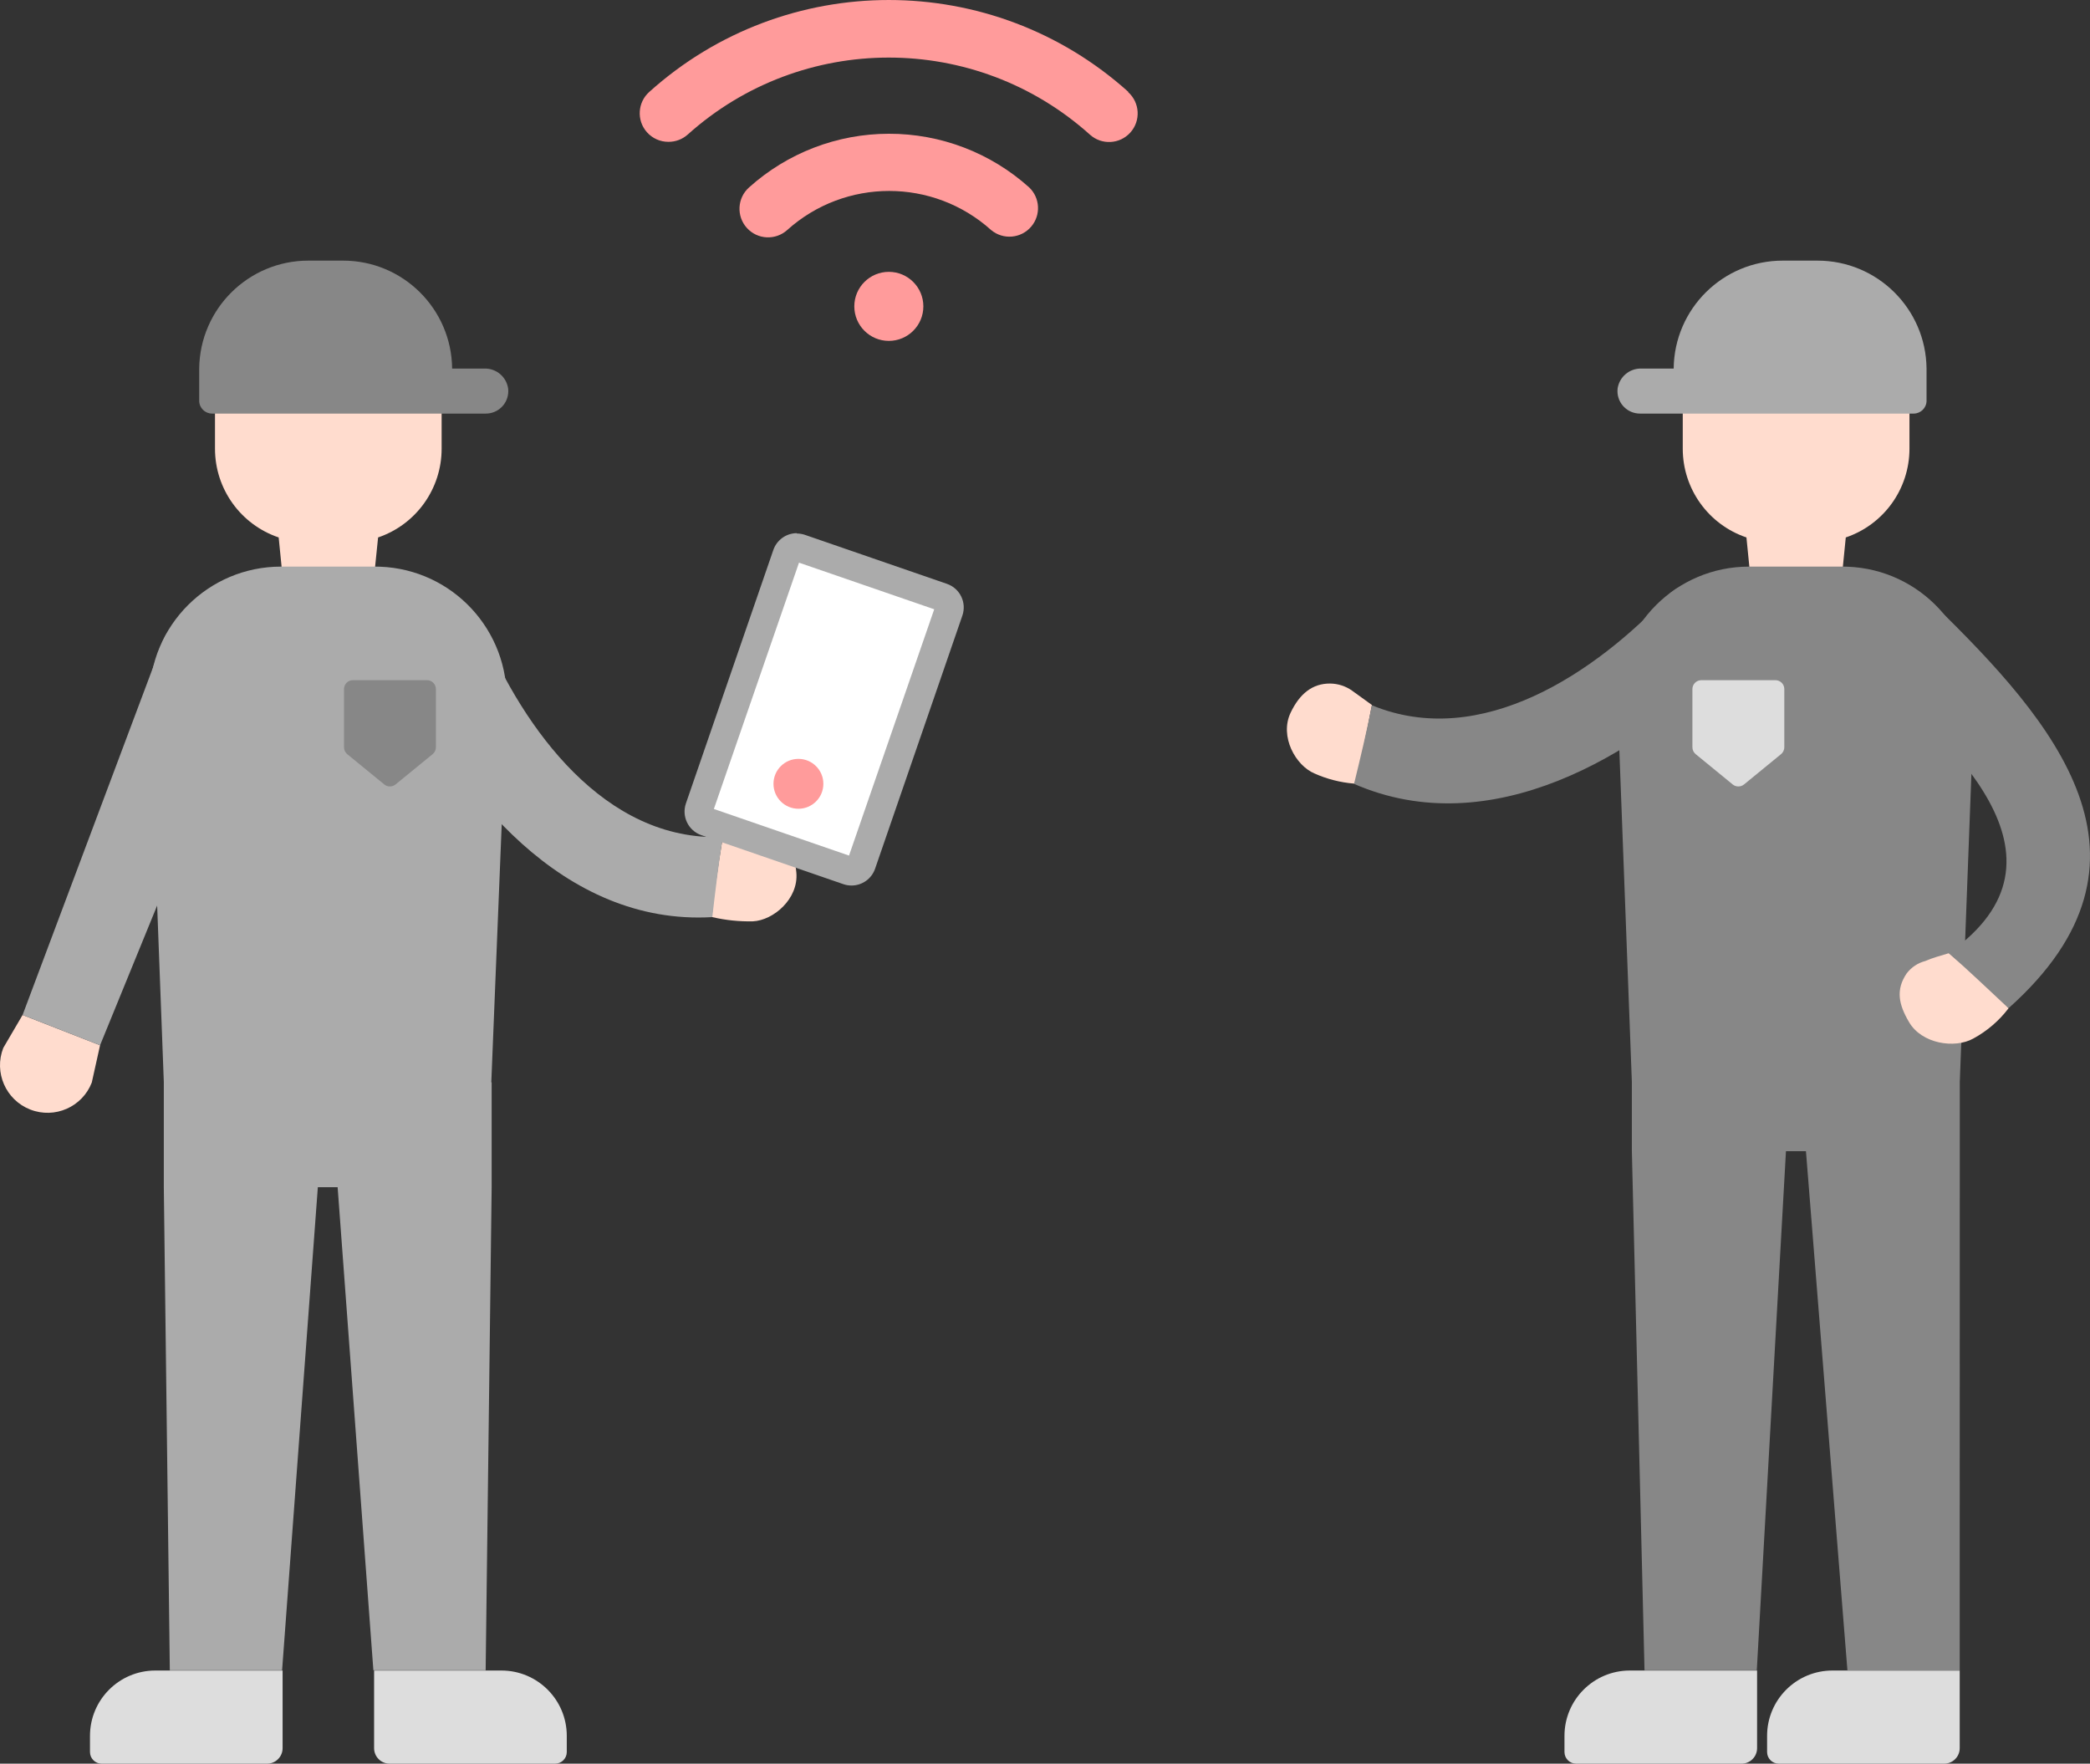 <?xml version="1.0" encoding="UTF-8"?>
<svg id="_レイヤー_1" data-name="レイヤー_1" xmlns="http://www.w3.org/2000/svg" version="1.1" viewBox="0 0 292.419 246.754">
  <rect x="0" y="0" width="292.419" height="246.754" fill="#333333" stroke="none"/>
  <!-- Generator: Adobe Illustrator 29.6.1, SVG Export Plug-In . SVG Version: 2.1.1 Build 9)  -->
  <defs>
    <style>
      .st0 {
        fill: #ff9b9b;
      }

      .st1 {
        fill: #ddd;
      }

      .st2 {
        fill: #fff;
      }

      .st3 {
        fill: #878787;
      }

      .st4 {
        fill: #ababab;
      }

      .st5 {
        fill: #ffdcce;
      }
    </style>
  </defs>
  <path class="st5" d="M191.95,98.634c-.71,3.72-2.14,10.94-2.5,11-1.906-.154-3.773-.631-5.52-1.41-2.66-1.11-4.93-5.18-3.36-8.5h0c1.26-2.66,3.06-4.11,5.54-4.09,1.101.014,2.172.363,3.07,1l2.77,2Z"/>
  <path class="st3" d="M242.34,83.704h0c2.11,2.64,3,6-.42,9.3-13,12.74-33.35,25-52.47,16.67.88-3.61,1.77-7.33,2.5-11,15.31,6.33,31.41-4.67,41.41-15.36,2.301-2.384,6.099-2.452,8.484-.151.176.17.342.351.496.541Z"/>
  <path class="st5" d="M254.05,41.874h-5.5c-7.235-.006-13.104,5.855-13.11,13.09,0,.013,0,.027 0.0.04v7.78c.004,5.619,3.588,10.61,8.91,12.41l.41,4.11h13.08l.41-4.11c5.322-1.8,8.906-6.791,8.91-12.41v-7.78c.017-7.235-5.835-13.113-13.07-13.13-.013-0-.027-0-.04-0Z"/>
  <path class="st1" d="M228.02,233.724h17.82v10.86c0,1.198-.972,2.17-2.17,2.17h-23.15c-.9,0-1.63-.73-1.63-1.63v-2.26c0-5.048,4.092-9.14,9.14-9.14h-.01Z"/>
  <path class="st1" d="M272.02,246.754h-23.15c-.9,0-1.63-.73-1.63-1.63v-2.26c0-5.048,4.092-9.14,9.14-9.14h17.81v10.86c0,1.198-.972,2.17-2.17,2.17Z"/>
  <path class="st4" d="M229.63,51.564h4.54c.088-8.369,6.9-15.106,15.27-15.1h4.84c8.37-.006,15.182,6.731,15.27,15.1h0v4.5c0,.99-.8,1.794-1.79,1.8h-38.31c-1.74-.002-3.148-1.414-3.146-3.154 0-.106.006-.211.016-.316.228-1.645,1.649-2.861,3.31-2.83Z"/>
  <path class="st3" d="M258.504,79.287c-.204-.008-.409-.012-.614-.013h-13.18c-10.168.004-18.407,8.249-18.403,18.417 0.0.231.005.462.013.693l2,53v9.68l1.77,72.62h15.71l4.08-72.62h2.797l5.803,72.66h15.71l.01-72.66v-9.68l2-53c.387-10.16-7.536-18.71-17.696-19.097Z"/>
  <path class="st5" d="M272.66,133.364c2.89,2.53,6.39,4.8,8.36,7.71-1.324,1.744-3.005,3.186-4.93,4.23-2.58,1.44-7.23.75-9-2.32h0c-1.44-2.45-1.88-4.51-.31-6.81.65-.848,1.565-1.453,2.6-1.72,1.01-.45,2.21-.76,3.28-1.09Z"/>
  <path class="st3" d="M260.55,83.554c0-.6-.09-.44,0,0,3.48-2.38,5.56-3.32,10,1,16.87,16.45,33.73,35.75,10.47,56.51-2.74-2.56-5.53-5.22-8.36-7.71,19.16-13.48-.3-29.86-11.8-40.47-3.02-2.78-3.78-6.94-.31-9.33Z"/>
  <path class="st1" d="M236.79,96.404v8.11c-.01.387.16.756.46,1l5.18,4.24c.461.371,1.119.371,1.58,0l5.18-4.24c.3-.244.47-.613.46-1v-8.11c-.005-.683-.557-1.235-1.24-1.24h-10.38c-.683.005-1.235.557-1.24,1.24Z"/>
  <path class="st0" d="M157.86,12.844c-19.05-17.125-47.95-17.125-67,0-1.657,1.461-1.816,3.989-.354,5.646.765.867,1.868,1.361,3.024,1.354.983.006,1.933-.35,2.67-1,16.01-14.384,40.29-14.384,56.3,0,1.643,1.477,4.173,1.343,5.65-.3,1.477-1.643,1.343-4.173-.3-5.65h0l.01-.05Z"/>
  <path class="st0" d="M124.36,18.714c-7.228.005-14.198,2.684-19.57,7.52-1.643,1.477-1.777,4.007-.3,5.65,1.477,1.643,4.007,1.777,5.65.3,8.112-7.291,20.418-7.291,28.53,0,1.696,1.416,4.218,1.189,5.634-.507,1.345-1.611,1.216-3.987-.294-5.443-5.391-4.856-12.394-7.536-19.65-7.52Z"/>
  <circle class="st0" cx="124.36" cy="42.864" r="4.83"/>
  <path class="st5" d="M3.16,142.004l10.84,4.24-1.16,5.22c-1.332,3.417-5.182,5.107-8.598,3.775-.004-.002-.008-.003-.012-.005h0c-3.421-1.337-5.109-5.194-3.772-8.615.001-.002.001-.003.002-.005l2.7-4.61Z"/>
  <path class="st4" d="M31.36,85.934h0c3.419,1.342,5.102,5.201,3.76,8.62l-21.12,51.69-10.84-4.24,19.63-52.3c1.342-3.391,5.163-5.072,8.57-3.77Z"/>
  <path class="st5" d="M101.13,117.104c-.62,3.73-1.67,10.9-1.47,11.21,1.858.432,3.763.63,5.67.59,2.88-.13,6.42-3.15,6.09-6.82h0c-.26-2.92-1.45-4.91-3.78-5.75-1.051-.35-2.181-.381-3.25-.09l-3.26.86Z"/>
  <path class="st4" d="M59.01,85.654h0c-2.9,1.75-4.87,4.56-2.82,8.88,7.77,16.44,22.65,35,43.47,33.78.43-3.7.87-7.49,1.47-11.22-16.57.7-27.87-15.22-33.56-28.7-1.334-3.033-4.875-4.41-7.908-3.076-.224.099-.442.211-.652.336Z"/>
  <path class="st5" d="M48.7,41.874h-5.51c-7.235-.006-13.104,5.855-13.11,13.09,0,.013,0,.027 0.0.04v7.78c.004,5.619,3.588,10.61,8.91,12.41l.41,4.11h13.08l.42-4.11c5.325-1.81,8.902-6.816,8.89-12.44v-7.75c.017-7.235-5.835-13.113-13.07-13.13-.007-0-.013-0-.02-0Z"/>
  <path class="st1" d="M21.72,233.724h17.82v10.86c0,1.198-.972,2.17-2.17,2.17H14.22c-.9,0-1.63-.73-1.63-1.63v-2.26c0-5.044,4.086-9.134,9.13-9.14Z"/>
  <path class="st1" d="M52.34,233.724h17.82c5.048-0,9.14,4.092,9.14,9.14v2.26c0,.9-.73,1.63-1.63,1.63h-23.16c-1.198,0-2.17-.972-2.17-2.17v-10.86h0Z"/>
  <path class="st3" d="M67.79,51.564h-4.53c-.088-8.369-6.9-15.106-15.27-15.1h-4.84c-8.369-.001-15.181,6.731-15.28,15.1h0v4.5c0,.99.8,1.795,1.79,1.8h38.31c1.734.004,3.143-1.398,3.147-3.133 0-.113-.006-.225-.017-.337-.223-1.648-1.648-2.865-3.31-2.83Z"/>
  <path class="st4" d="M70.88,98.384c.387-10.16-7.536-18.71-17.697-19.097-.234-.009-.469-.013-.703-.013h-13.17c-10.168.004-18.407,8.249-18.403,18.417 0.0.231.005.462.013.693l2,53h0v14.72l.84,67.58h15.71l5-67.58h2.77l5,67.58h15.71l.84-67.58v-14.68h-.05l2.14-53.04Z"/>
  <path class="st2" d="M119.14,121.844c-.166-.001-.332-.028-.49-.08l-19.86-6.85c-.781-.274-1.196-1.126-.93-1.91l12.21-35.4c.213-.601.782-1.002,1.42-1,.163.001.325.028.48.08l19.82,6.84c.78.27,1.195,1.119.93,1.9l-12.21,35.41c-.205.586-.749.987-1.37,1.01Z"/>
  <path class="st4" d="M111.96,78.254h0M111.8,78.724l18.91,6.52-11.92,34.46-18.91-6.52,11.91-34.46M111.48,74.594c-1.503.011-2.832.981-3.3,2.41l-12.21,35.4c-.63,1.827.341,3.82,2.168,4.449.001 0.0.001 0.0.002.001l19.86,6.85c.367.127.752.191,1.14.19,1.491-.001,2.817-.949,3.3-2.36l12.21-35.41c.628-1.822-.339-3.809-2.162-4.437-.003-.001-.006-.002-.008-.003l-19.85-6.85c-.367-.125-.752-.19-1.14-.19l-.01-.05Z"/>
  <path class="st3" d="M48.13,96.404v8.11c-.009.384.156.752.45,1l5.19,4.24c.458.37,1.112.37,1.57,0l5.19-4.24c.3-.244.47-.613.46-1v-8.11c-.005-.667-.533-1.213-1.2-1.24h-10.42c-.685 0-1.24.555-1.24,1.24Z"/>
  <circle class="st0" cx="111.71" cy="109.664" r="3.49"/>
</svg>